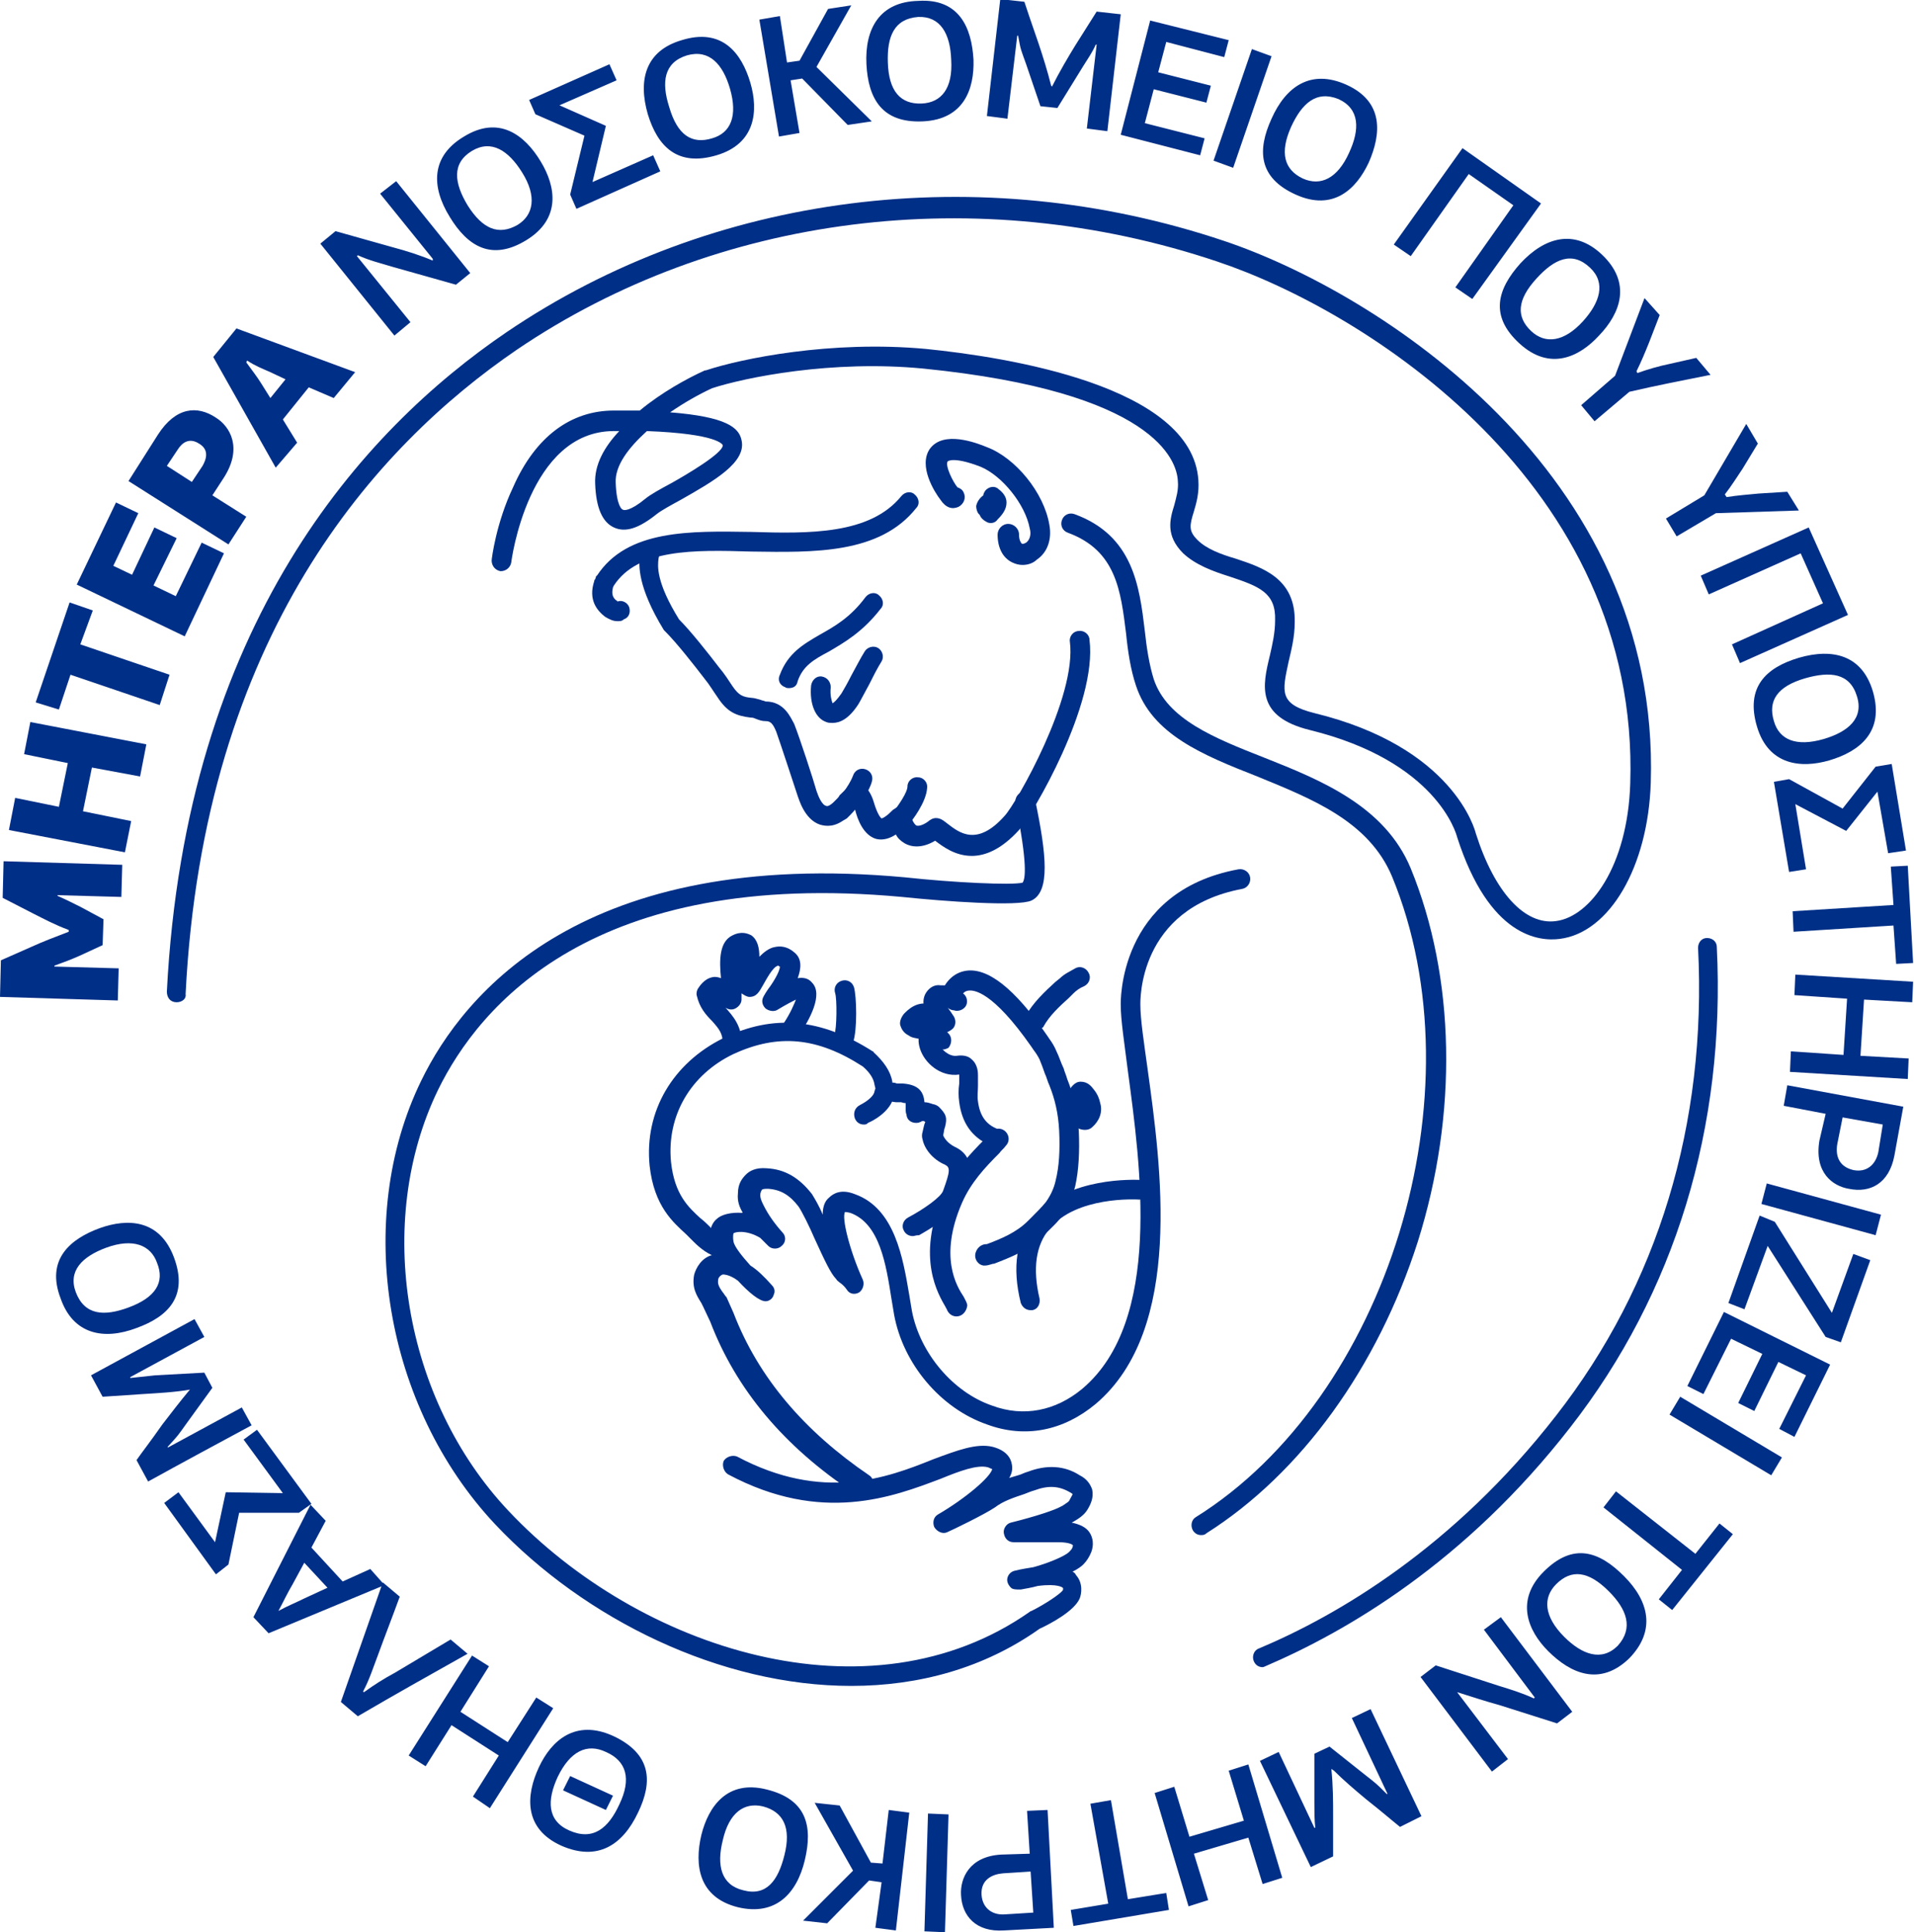 <svg xmlns="http://www.w3.org/2000/svg" width="214.5" height="216.5" viewBox="0 0 214.5 216.5">
  <path fill="#002F87" d="M110.4 141.8h-.2c-.6-.1-1-.7-.9-1.3.1-.5.5-1.1 1.3-1.1 1.6-.6 3.3-1.3 4.6-2.6l.4-.4c.6-.6 1.1-1.1 1.6-1.7.5-.7.9-1.5 1.1-2.4.4-1.6.5-3.4.4-5.6-.1-2-.5-3.6-1.1-5.1-.2-.4-.3-.9-.5-1.3-.2-.6-.4-1.1-.6-1.6-.2-.4-.4-.7-.7-1.1l-.2-.3c-4.4-6.3-6.5-6.4-7.1-6.3-.7.1-.9.9-.9.9-.1.6-.7 1-1.3.8-.6-.1-1-.7-.8-1.3.2-1 1.1-2.3 2.6-2.6 2.5-.5 5.6 1.9 9.3 7.3l.2.3c.3.4.6.9.8 1.4.3.6.5 1.3.8 1.9.1.4.3.8.4 1.2.7 1.7 1.1 3.6 1.3 5.8.1 2.3 0 4.4-.4 6.2-.3 1.2-.8 2.2-1.4 3.2-.5.8-1.2 1.4-1.8 2l-.4.4c-1.6 1.6-3.7 2.4-5.5 3.1h-.1c-.4.1-.6.2-.9.2z"/>
  <path fill="#002F87" d="M111.4 128.4c-.2 0-.3 0-.5-.1-2-.9-3.1-2.5-3.4-4.8-.1-.7-.1-1.4 0-2.1v-1c-2.1.3-3.9-1.3-4.4-2.9-.5-1.6.3-2.3 1-2.6.6-.2 1.2 0 1.4.6.2.5 0 1-.3 1.3v.1c.2.6 1.1 1.5 2 1.4.7-.1 1.3 0 1.7.4.7.6.7 1.5.7 1.8v1.2c0 .6-.1 1.1 0 1.7.2 1.6.9 2.6 2.2 3.1.6.3.8.9.5 1.5-.1.2-.5.4-.9.4zm-6.8-12.5l.4 1-.4-1zM80.8 140.9h-.3c-1.1-.3-2-1-2.8-1.8l-.8-.8c-1.4-1.3-3.6-3.1-4.1-7.7-.6-6.1 2.6-11.5 8.3-14.3 5.6-2.7 10.9-2.2 16.7 1.5 0 0 .1 0 .1.1 1.1 1 1.9 2.1 2.1 3.3v.1s.3 0 .5.1H101.1c1.6.1 2.4.7 2.5 2.1.3 0 .7.1 1.1.3.5.3.6 1 .3 1.5s-1 .6-1.5.3c-.1 0-.2 0-.3.1-.1 0-.2.1-.3.1-.6.1-1.2-.2-1.3-.8v-.1c-.1-.2-.1-.4-.1-.7v-.6c-.1 0-.2 0-.5-.1h-.6c-.8-.1-2.1-.3-2.4-2-.1-.7-.6-1.4-1.3-2-5.1-3.3-9.5-3.7-14.5-1.4-4.8 2.3-7.5 6.9-7 12.1.4 3.7 2 5.1 3.3 6.3.4.3.8.7 1.1 1 .4.5 1 .9 1.7 1.1.6.2.9.8.7 1.4-.3.6-.7.9-1.2.9z"/>
  <path fill="#002F87" d="M105.6 117.6c-.3 0-.6-.1-.8-.3-.3-.4-.8-.6-1.3-.8-.1 0-.3-.1-.5-.1-.4-.1-.8-.1-1.2-.4-.6-.3-.8-.8-.9-1.1-.1-.3 0-.8.4-1.3.4-.4 1.5-1.6 3.2-1 .5-.2 1.2 0 1.4.5.3.5 0 1.2-.5 1.5-.1.1-.3.1-.4.2.5.3.9.6 1.3 1s.4 1.1 0 1.6c-.2.1-.4.2-.7.2zM102.3 138.5c-.4 0-.8-.2-1-.6-.3-.5-.1-1.2.5-1.5 1.7-.9 3.7-2.3 3.9-3 .8-2.2.8-2.6.2-2.9-1.4-.6-2.3-1.8-2.5-2.8-.1-.3-.1-.6 0-.9.1-.5.2-.9.3-1.1l-.1-.1c-.4-.4-.4-1.1 0-1.6.4-.4 1.1-.4 1.6 0 .8.8 1 1.2.7 2.3-.1.2-.1.5-.2.9.1.3.5.9 1.3 1.3 2.6 1.2 1.6 3.9 1 5.6-.7 1.9-4.3 3.9-5 4.3-.4 0-.5.1-.7.1zm3.1-10.8zm-1.6-1.8zM111.1 58.6c-.2 0-.3 0-.5-.1-.4-.2-.7-.5-.8-.8l-.1-.1c-.2-.2-.3-.6-.3-.9.1-.5.4-.9.8-1.2 0-.2.1-.3.2-.5.4-.5 1.1-.6 1.5-.2.4.3.9.8.9 1.5 0 .8-.5 1.4-1 1.9-.2.3-.5.4-.7.4z"/>
  <path fill="#002F87" d="M105.9 115.7c-.4 0-.7-.2-.9-.5l-.4-.6c-.3-.5-.6-.9-.9-1.4-.3-.6-.3-1.4.1-2 .4-.6 1-.9 1.6-.8h.2c.4 0 1.4 0 2 .8h.1c.6.2.8.9.6 1.4-.2.5-.9.8-1.4.6-.2 0-.5-.1-.7-.3.1.1.2.3.3.4l.4.6c.3.5.2 1.2-.3 1.5-.3.2-.5.3-.7.3zm-.7-3.1zm2.6-1zM107.2 147.5c-.5 0-.9-.3-1.1-.8 0-.1-.1-.1-.1-.2-.8-1.4-3.4-5.5-.3-12.6 1.2-2.7 3-4.6 4.7-6.3.2-.3.5-.5.7-.8.4-.4 1.1-.5 1.6 0 .4.4.5 1.1 0 1.6-.2.3-.5.5-.7.8-1.6 1.6-3.2 3.3-4.2 5.6-2.6 6-.6 9.3.2 10.5.2.4.4.7.4 1-.1.7-.6 1.2-1.2 1.2zm-1.1-1.1zM114.6 63.3c-.4 0-.8-.1-1.2-.3-1-.5-1.6-1.6-1.6-3.1 0-.6.5-1.2 1.2-1.2.6 0 1.2.5 1.2 1.2 0 .6.2.9.3 1 .1.1.3 0 .5-.1.4-.3.6-.9.4-1.6-.5-2.7-3.1-5.9-5.5-6.9-3.1-1.2-3.7-.6-3.7-.6-.3.5.6 2.3 1.1 2.9.3.1.6.3.7.6.3.6 0 1.3-.6 1.6-.7.3-1.4.1-2-.8-.7-.9-2.5-3.8-1.2-5.7 1.5-2.1 5.2-.7 6.4-.2 3.2 1.2 6.4 5.1 7 8.7.3 1.6-.2 3.1-1.4 3.9-.4.4-1 .6-1.6.6zM69.2 69.6c-.5 0-.9-.2-1.4-.5-.9-.7-1.9-1.9-1.2-4 0-.1 0-.1.1-.2l.1-.3s0-.1.1-.1c3.4-5.2 10.5-5 17.3-4.9 6.5.2 13.3.3 16.8-4 .4-.5 1.1-.6 1.5-.2.5.4.6 1.1.2 1.5-4.1 5.2-11.5 5-18.5 4.9-6.5-.2-12.7-.3-15.4 3.8l-.1.2c-.2.8 0 1.2.4 1.5 0 0 .1 0 .1.1.5-.2 1.1.1 1.3.6.2.6 0 1.2-.6 1.4-.2.2-.4.2-.7.2zM94.6 117.5c-.1 0-.2 0-.4-.1-.6-.2-.9-.8-.7-1.4.3-.8.3-4.1.1-4.7-.2-.6.1-1.2.7-1.4.6-.2 1.2.1 1.4.7.3 1 .4 4.8-.1 6.2-.1.4-.5.7-1 .7zM96.8 126c-.4 0-.8-.2-1-.7-.2-.6 0-1.2.6-1.5.6-.3 1.5-.9 1.6-1.5.1-.6.7-1 1.3-.9.6.1 1 .7.9 1.3-.3 1.9-2.6 3-2.9 3.1-.2.2-.3.2-.5.2zM82.1 118c-.7 0-1.1-.5-1.1-1.1 0-1.1-.4-1.6-1.2-2.5-.7-.7-1.4-1.5-1.7-2.8-.1-.3 0-.6.1-.8.2-.3.7-1.1 1.6-1.3.4-.1.7 0 1 .1-.2-2-.2-4.1 1.3-4.8 1-.5 1.7-.2 2.1 0 .7.5.9 1.4.9 2.4.5-.5 1.1-1 1.8-1.1.5-.1 1.3-.1 2.1.6.9.7.8 1.8.4 2.9.6-.1 1.2 0 1.6.5 1.3 1.3-.3 4.2-1.4 5.8-.3.5-1 .6-1.5.3s-.6-1-.3-1.5c.8-1.2 1.2-2.2 1.4-2.7-.4.2-1 .5-2 1.1-.4.3-1 .2-1.4-.1-.4-.4-.5-.9-.2-1.4.1-.2.3-.5.5-.8.4-.5 1.3-1.9 1.3-2.5-.1 0-.1-.1-.2-.1-.6.1-1.4 1.7-1.7 2.2-.4.7-.7 1.3-1.5 1.3-.3 0-.6-.2-.9-.4v.7c0 .4-.3.8-.7 1-.4.2-.8.1-1.1-.1.8.9 1.9 2.1 1.8 4.1.1.6-.4 1-1 1zM88.4 77.1c-.1 0-.3 0-.4-.1-.6-.2-.9-.8-.6-1.4.9-2.4 2.6-3.4 4.5-4.5 1.6-.9 3.4-1.9 5.1-4.2.4-.5 1.1-.6 1.5-.2.5.4.6 1.1.2 1.5-2 2.6-4.1 3.8-5.8 4.8-1.7.9-2.9 1.6-3.5 3.3-.1.6-.5.8-1 .8zM93.3 81c-.2 0-.5 0-.7-.1-1.2-.4-1.9-2-1.7-4.1.1-.6.6-1.1 1.2-1 .6.1 1 .6 1 1.2-.1.9.1 1.5.2 1.8.2-.1.5-.4 1-1.1.3-.5.7-1.2 1.1-2 .5-.9 1-1.9 1.5-2.7.3-.5 1-.7 1.5-.4.5.3.7 1 .4 1.5-.5.8-1 1.8-1.4 2.6-.5.9-.9 1.7-1.2 2.2-1.1 1.7-2.1 2.1-2.9 2.1zm.1-2.1zM101 92.7c-.2 0-.5-.1-.7-.2-.5-.4-.6-1.1-.2-1.5.6-.8 1.6-2.2 1.6-2.9 0-.6.6-1.1 1.2-1 .6 0 1.1.6 1 1.2-.1 1.6-1.7 3.7-2.1 4.1-.2.2-.5.3-.8.3z"/>
  <path fill="#002F87" d="M108.9 95.9c-1.9 0-3.3-1.1-4.1-1.7-1.5.9-2.7.7-3.4.3-.5-.3-.8-.6-1-1-.6.4-1.4.7-2.2.5-1.4-.4-2.1-2.1-2.4-3.4l-.1.1c-.1.1-.1.2-.2.3-.2.2-.4.5-.7.7-1.2 1-2.2.9-2.9.7-1.8-.6-2.4-3-2.5-3.2-.3-.9-1.9-5.8-2.4-7.2-.4-1-.7-1.2-1.2-1.2-.4 0-.7-.1-1.2-.3-.2-.1-.4-.1-.5-.1-1.6-.2-2.6-.6-3.7-2.3-.5-.7-.9-1.4-1.4-2-1.3-1.7-3.2-4.1-4.4-5.3l-.2-.2c-3-4.9-2.8-7.3-2.7-8.3-.1-.3-.1-.7.1-1 .3-.5 1-.6 1.5-.3.7.4.6 1.2.5 1.6-.1.8-.3 2.6 2.3 6.8 1.3 1.3 3.2 3.7 4.5 5.4.6.7 1.1 1.5 1.5 2.1.7 1 1.1 1.2 2.2 1.3.2 0 .5.1.9.2.2.1.4.1.6.2 2.1 0 2.8 1.8 3.2 2.5.6 1.5 2.2 6.4 2.5 7.5.2.6.6 1.6 1.1 1.7.2.1.6-.2.8-.4l.4-.4c.1-.1.2-.2.3-.4.6-.6 1.3-1.2 1.4-1.2.5-.4 1.1-.3 1.5.2.3.4.7 1 .9 1.7.5 1.7.9 1.9.9 1.9.1 0 .5-.2 1-.7.2-.2.3-.3.5-.4.1-.1.3-.2.4-.2.4-.1.9 0 1.2.4.2.2.2.5.2.7.1.3.3.8.6 1 .3.1.9-.1 1.5-.6.3-.2.6-.3 1-.2.4.1.6.3 1 .6 1.3 1 3.3 2.6 6.4-.9 1.3-1.4 8.1-13.3 7.3-19.5-.1-.6.4-1.2 1-1.2.6-.1 1.2.4 1.2 1 .9 7.2-6.4 19.6-7.9 21.3-2 2.2-3.8 2.9-5.3 2.9zM121.6 126.6c-.5 0-1-.2-1.5-.7l-.1-.1s-.1 0-.1-.1c-.2-.1-.4-.3-.7-.6-.2-.2-.7-.9-.2-1.8.1-.2.3-.5.6-.7 0-.1.1-.2.1-.3.3-.4.7-1.1 1.4-1.1.8 0 1.2.5 1.5.9.4.5.6 1 .7 1.5.3 1-.1 2-.9 2.7-.2.2-.5.3-.8.3zm-1.6-2.7c0 .1 0 .1 0 0 0 .1 0 .1 0 0zM115.8 115.5c-.2 0-.4 0-.5-.1-.5-.3-.7-1-.4-1.5.9-1.6 2.2-2.8 3.4-3.9l.5-.4c.5-.5 1.2-.8 1.7-1.1.5-.3 1.2-.1 1.5.5.3.5.1 1.2-.5 1.5-.5.2-.9.5-1.2.8l-.5.5c-1.1 1-2.2 2-2.9 3.3-.3.2-.7.4-1.1.4zM115.5 146.8c-.5 0-.9-.3-1.1-.8-1-4-.5-7.3 1.5-9.7 3.8-4.5 11.4-4.1 11.8-4.1.6 0 1.1.6 1 1.2 0 .6-.6 1.1-1.2 1-.1 0-6.9-.4-9.9 3.3-1.5 1.8-1.9 4.4-1.1 7.8.1.6-.2 1.2-.8 1.3h-.2z"/>
  <path fill="#002F87" d="M96.2 167.4c-.2 0-.4-.1-.6-.2-7.7-5.1-13.1-11.5-16-19.1l-.8-1.7-.2-.4c-.5-.8-1.1-1.7-.8-3.2.2-.7.8-1.9 2.1-2.2h.2c-.3-.4-.4-.8-.5-1.1-.2-1.2 0-2.3.7-2.9.5-.5 1.6-.8 2.9-.7v-.1c-.3-.5-.6-1.2-.5-2.1 0-1.1.5-1.7.9-2.1.4-.4 1.1-.8 2.3-.7 2.1.1 3.7 1.1 5.1 2.9.3.5.8 1.3 1.2 2.3 0-.8.2-1.5.7-1.9.5-.5 1.4-1 2.9-.4 4.5 1.6 5.4 7.2 6.1 11.3l.3 1.8c.9 4.7 4.6 9.1 9 10.6 3.5 1.3 7.1.6 10.1-1.9 9-7.6 6.5-25.1 5.1-35.6-.4-3.2-.8-5.7-.8-7.4 0-.1-.4-12.7 13.2-15.2.6-.1 1.2.3 1.3.9.1.6-.3 1.2-.9 1.3-11.7 2.2-11.4 12.6-11.4 13 0 1.6.4 4.2.8 7.1 1.5 10.9 4.1 29.2-5.8 37.6-3.6 3-7.9 3.9-12.2 2.3-5.2-1.8-9.4-6.8-10.4-12.3l-.3-1.8c-.6-3.8-1.3-8.4-4.6-9.6-.4-.1-.6-.1-.6-.1-.4.6.5 4.3 2 7.6.2.5 0 1.1-.4 1.4-.5.3-1.1.2-1.4-.3-.2-.3-.5-.6-.8-.8-.1-.1-.3-.2-.4-.4-.6-.6-1.3-2.1-2.4-4.5-.6-1.4-1.4-3-1.8-3.6-1-1.3-2-1.9-3.4-2-.3 0-.6 0-.7.1-.1.1-.2.4-.2.6 0 .3.1.6.3 1l.1.2c.5 1 1.2 2 2.1 3 .4.4.4 1.1-.1 1.5-.4.4-1.1.4-1.5 0l-.9-.9c-1.5-.9-2.8-.7-3-.5 0 0-.1.3 0 .9.1.6 1 1.7 1.9 2.7.8.5 1.6 1.3 2.4 2.2.3.3.4.7.2 1.1-.1.4-.5.7-.9.7-.7 0-1.9-1-3.1-2.3-.8-.6-1.4-.7-1.7-.7-.3.1-.5.4-.5.5-.1.5 0 .8.5 1.5.1.1.2.3.3.4 0 0 0 .1.1.1l.8 1.8c2.8 7.3 8 13.3 15.2 18.2.5.3.6 1 .3 1.5-.8.5-1.1.6-1.5.6zm-10.6-23.6z"/>
  <path fill="#002F87" d="M95.4 188.9c-14.6 0-29.8-7.4-39.9-18.1-12.4-13.2-15.9-34.1-8.3-49.7 4.8-9.9 18.3-26.1 54.2-22.8 5.5.6 12 .9 13.2.6.3-.4.6-2-.8-8.9-.1-.6.3-1.2.9-1.3.6-.1 1.2.3 1.3.9 1.3 6.2 1.7 10.3-.4 11.3-1.5.7-9.7.1-14.5-.4-34.6-3.2-47.4 12.2-52 21.6-7.2 14.8-3.9 34.7 7.9 47.2 14.6 15.5 40.4 23.9 58.4 11.3 0 0 .1-.1.2-.1 1.6-.8 3.2-1.9 3.5-2.3 0 0 .1-.2 0-.3 0 0-.5-.5-2.8-.2-.7.2-1.4.3-1.9.4h-.1c-.4 0-.8 0-1-.2-.3-.3-.5-.7-.4-1.1.1-.4.4-.7.8-.8.8-.2 1.5-.3 2.1-.4 1.5-.4 3.5-1.2 4-1.7.2-.2.4-.4.4-.6.1-.1 0-.2 0-.2s-.3-.3-1.6-.3h-5c-.6 0-1-.4-1.1-1-.1-.5.3-1.1.8-1.2 2.8-.7 4.9-1.4 5.6-1.8l.2-.1c.4-.3.7-.4.8-.7.2-.4.3-.5.3-.6 0 0-.1-.1-.3-.2-1.2-.7-2.4-.8-4-.2-.4.1-.8.3-1.1.4-1.2.4-2.4.8-3.3 1.5-1.2.8-4.7 2.5-5.4 2.8-.5.2-1.1-.1-1.4-.6-.2-.5-.1-1.1.4-1.4 3.1-1.8 5.9-4.2 6.1-5.1-.1 0-.2-.1-.5-.2-1.2-.3-3.1.4-5.3 1.3-5.3 2-13.3 5.1-23.8-.5-.5-.3-.7-1-.5-1.5.3-.5 1-.7 1.5-.5 9.6 5.1 16.8 2.4 22 .3 2.7-1 4.8-1.8 6.6-1.4 1.6.4 2.1 1.3 2.2 2 .1.5 0 1-.3 1.5.3-.1.7-.2 1-.3.4-.1.7-.3 1.1-.4 2.1-.8 4.1-.7 5.8.4.8.4 1.2 1 1.4 1.6.2.9-.2 1.7-.5 2.2-.4.7-1.1 1.1-1.6 1.4l-.2.1c.9.2 1.6.5 2 1.1.4.6.5 1.4.2 2.2-.2.5-.5 1-.9 1.4-.2.2-.6.5-1.2.8.2.1.3.2.4.4.8.9.6 2.1.4 2.6-.6 1.4-3.2 2.8-4.5 3.4-6.2 4.4-13.5 6.4-21.1 6.4zM141.5 186.8c-.4 0-.8-.2-1-.7-.2-.5 0-1.2.6-1.4 8.8-3.7 21.8-11.3 33.3-26.1 11.4-14.6 16.9-32.7 15.9-52.4 0-.6.4-1.1 1-1.1s1.1.4 1.1 1c1 20.2-4.7 38.8-16.4 53.8-11.8 15.2-25.1 22.9-34.2 26.8 0 0-.2.1-.3.1zM134.6 172c-.4 0-.7-.2-.9-.5-.3-.5-.2-1.2.3-1.5 21.5-13.4 32-47.6 22-71.8-2.6-6.2-9-8.7-15.1-11.2-6.1-2.4-11.8-4.7-13.6-10.2-.6-1.8-.9-3.8-1.1-5.8-.6-4.8-1.1-9.3-6.5-11.3-.6-.2-.9-.8-.7-1.4.2-.6.8-.9 1.4-.7 6.6 2.4 7.3 8.1 7.9 13.1.2 1.9.5 3.8 1 5.4 1.5 4.5 6.8 6.6 12.4 8.8 6.3 2.5 13.5 5.4 16.4 12.4 5 12.2 5.3 27.5.8 41.8-4.5 14.1-13.1 26-23.7 32.7-.2.2-.4.2-.6.2z"/>
  <path fill="#002F87" d="M19.8 112.3c-.7 0-1.1-.5-1.1-1.2C20.8 70 40.6 48.2 56.8 37.2c23-15.6 53-19.4 80.4-10.2 17 5.7 48.9 25.8 47.8 60.7-.3 9.4-4.6 16.8-10.2 17.5-2.3.3-7.9-.2-11.5-11.4-.1-.4-2.3-8.5-16.5-12-6.1-1.5-5.3-5-4.5-8.3.3-1.3.6-2.6.6-4 .1-3.1-1.8-3.8-5.1-4.9-1.9-.6-3.8-1.3-5.2-2.6-2-2-1.5-3.8-1-5.4.2-.8.5-1.7.4-2.7-.1-2.3-2.6-10-28.5-12.6-10.3-1-20 1-23.7 2.2-1.5.7-3.1 1.6-4.7 2.7 6.3.5 7.7 1.7 8 3.1.6 2.5-3.1 4.6-6.8 6.7-1.1.6-2.2 1.2-2.7 1.6-2 1.6-3.5 2.1-4.8 1.5-1.3-.6-2-2.2-2.1-4.9-.1-2.1 1-4.1 2.7-5.9h-.6c-9.6 0-11.5 14.6-11.5 14.7-.1.6-.6 1-1.2 1-.6-.1-1-.6-1-1.2 0-.2.5-4.2 2.4-8.2C60 48.9 64 46 68.8 46h2.9c2.4-2 5.3-3.6 7.3-4.5h.1c3.9-1.3 14-3.4 24.7-2.4 8.9.9 29.8 4.1 30.5 14.7.1 1.4-.2 2.5-.5 3.5-.5 1.6-.6 2.2.4 3.2s2.6 1.6 4.3 2.1c3 1 6.7 2.2 6.6 7.1 0 1.7-.4 3.2-.7 4.5-.7 3.3-1.1 4.7 2.9 5.7 15.6 3.8 18 13.1 18.1 13.5 2.1 6.6 5.5 10.3 9 9.8 3.8-.5 8-6.1 8.3-15.4 1.1-33.6-29.8-53-46.3-58.5-26.8-9-56.1-5.3-78.5 9.9-15.8 10.8-35.1 32-37.1 72.2.1.5-.4.9-1 .9zm52.7-64c-2.1 1.9-3.6 3.9-3.5 5.8.1 2.6.7 3 .8 3 .1.1.8.2 2.5-1.2.6-.5 1.7-1.1 3-1.8 1.6-.9 5.7-3.3 5.7-4.2 0-.1-.6-1.3-8.5-1.6z"/>
  <path fill="#002F87" d="M94.1 92c-.3 0-.6-.1-.8-.3-.4-.4-.4-1.1 0-1.6 1.8-1.7 2.3-3.2 2.3-3.2.2-.6.8-.9 1.4-.7.6.2.9.8.7 1.4 0 .1-.6 2-2.8 4.1-.3.2-.6.3-.8.3z"/>
  <g>
    <path fill="#002F87" d="M6.5 100.4c.9.4 1.7.8 2.5 1.2l2.6 1.4-.1 2.9-2.6 1.2c-.9.4-1.7.7-2.8 1.1v.1l7.2.2-.1 3.6-13.2-.4.1-4.1 3.4-1.5c1.3-.6 2.9-1.2 4.2-1.7v-.2c-1.6-.6-2.7-1.2-3.9-1.8l-3.5-1.8.1-4.1 13.3.4-.1 3.6-7.2-.2.1.1zM10.3 86l-1 4.9 5.4 1.1-.7 3.5L1 93l.7-3.6 4.9 1 1-4.9-4.9-1 .7-3.6 13 2.5-.7 3.6-5.4-1zM19 75.6L17.9 79l-10-3.4-1.3 3.9-2.6-.8 3.8-11.2 2.6.9L9 72.2l10 3.4zM8.6 65.5l4.4-9.2 2.5 1.2-2.8 5.9 2.1 1 2.5-5.3 2.5 1.2-2.6 5.3 2.5 1.2 2.9-6 2.5 1.2-4.4 9.3-12.1-5.8zM23.8 55.5l3.8 2.4-2 3.1-11.2-7.1 3.3-5.2c2-3.1 4.4-3.3 6.5-1.9 1.6 1 3 3.4.9 6.7l-1.3 2zm-5.1-3.3l2.8 1.8 1.2-1.8c.4-.7.8-1.8-.4-2.5-1.1-.7-1.9-.1-2.4.7l-1.2 1.8zM34.6 43.4L31.7 47l1.6 2.6-2.4 2.8-7-12.4 2.6-3.2 13.3 4.9-2.4 2.9-2.8-1.2zm-7-2.8c.8 1.1 1.2 1.6 1.7 2.4l1 1.6 1.7-2.1-1.7-.8c-.9-.4-1.7-.7-2.6-1.3l-.1.2zM48.5 29l-5.9-7.3 1.8-1.4 8.3 10.3-1.6 1.3-7.1-2c-1.3-.4-2.6-.7-3.9-1.3l-.1.1 6 7.4-1.8 1.5-8.3-10.3 1.7-1.4 6.4 1.8c1.5.4 3.1.9 4.5 1.5V29zM60.6 18.1c1.7 2.8 2.3 6.4-1.6 8.8-3.9 2.4-6.6.7-8.6-2.6-2.1-3.4-2.1-6.8 1.6-9 3.9-2.4 6.8-.2 8.6 2.8zM52.4 23c1.7 2.7 3.5 3.4 5.6 2.2 1.8-1.1 2.2-3.2.5-5.9-1.5-2.4-3.4-3.7-5.6-2.4-2.3 1.4-2 3.6-.5 6.1zM65.5 15.2L60 12.8l-.7-1.6 9-4 .8 1.8-6.4 2.8 5.2 2.3-1.5 6.3 6.8-3 .8 1.8-9.4 4.2-.7-1.6 1.6-6.6zM84.1 9.3c.9 3.1.6 6.8-3.8 8.1-4.4 1.3-6.6-1-7.7-4.6-1.1-3.8-.3-7.1 3.8-8.3 4.5-1.4 6.7 1.4 7.7 4.8zM75 12c.9 3.1 2.5 4.2 4.8 3.5 2.1-.6 2.9-2.5 2-5.6-.8-2.7-2.3-4.4-4.8-3.7-2.6.8-2.9 3-2 5.8zM88.2 7l1.4-.2L92.8 1l2.6-.4-3.9 6.9 6.2 6.1-2.7.4-5.1-5.2-1.3.2 1 5.9-2.3.4-2.2-13.1 2.3-.4.8 5.2zM109.1 6.7c.1 3.3-1.1 6.7-5.7 6.9-4.6.2-6.1-2.6-6.3-6.4-.2-4 1.5-7 5.8-7.1 4.6-.3 6 3 6.2 6.6zm-9.6.3c.1 3.2 1.4 4.7 3.8 4.6 2.2-.1 3.5-1.7 3.3-4.9-.1-2.9-1.2-4.9-3.7-4.8-2.7.2-3.5 2.2-3.4 5.1zM117.9 9.7c.8-1.6 1.8-3.3 2.6-4.6l2.4-3.8 2.7.3-1.5 13.1-2.3-.3 1.1-9.4h-.1c-.4.9-.9 1.6-1.4 2.4l-2.9 4.7-1.9-.2-1.6-4.7c-.6-1.7-.6-1.5-.9-3.2h-.1l-1.1 9.3-2.3-.3c.5-4.4 1-8.8 1.5-13.1l2.7.3c.4 1.2.8 2.4 1.6 4.7.5 1.5 1 3.1 1.4 4.7l.1.1zM128.9 2.3l8.8 2.2-.5 1.9-6.5-1.7-.9 3.4 5.9 1.5-.5 1.9-5.9-1.5-1 3.8 6.7 1.7-.5 1.9-8.9-2.3 3.3-12.8zM140.3 5.5l2.2.8-4.3 12.5-2.2-.8 4.3-12.5zM153.4 18.2c-1.4 3-4 5.5-8.2 3.6-4.2-1.9-4.3-5-2.7-8.5 1.6-3.6 4.4-5.6 8.4-3.8 4.2 1.9 3.9 5.5 2.5 8.7zm-8.7-4c-1.3 2.9-.8 4.8 1.3 5.8 2 .9 3.9 0 5.2-2.9 1.2-2.6 1.2-4.9-1.2-6-2.5-1-4.1.5-5.3 3.1zM169.6 23l-5-3.5-6.5 9.2-1.9-1.3 7.7-10.8 8.8 6.2-7.7 10.7-1.9-1.3 6.5-9.2zM179.2 37.6c-2.2 2.4-5.5 4-8.9.9-3.4-3.1-2.5-6.1.1-9 2.7-2.9 6-3.9 9.1-1 3.4 3.2 2.1 6.6-.3 9.1zm-7-6.4c-2.2 2.4-2.3 4.3-.6 5.9 1.6 1.5 3.7 1.2 5.8-1.1 1.9-2.1 2.6-4.3.8-6-2-1.9-4-1-6 1.2zM183.5 41.8c1.1-.4 2.5-.8 3.5-1l3.1-.7 1.6 1.9c-3 .6-6.1 1.2-9.1 1.9l-3.9 3.3-1.5-1.8 3.8-3.3 3.3-8.7 1.7 1.9-1.2 3.1c-.4 1-.9 2.2-1.4 3.2l.1.2zM193.5 55.7c1.2-.2 2.6-.3 3.6-.4l3.2-.2 1.3 2.1-9.3.3-4.4 2.6-1.2-2 4.3-2.6 4.7-8 1.3 2.2-1.7 2.8c-.6.9-1.3 2-2 2.9l.2.3zM204.3 67.6l-2.5-5.6-10.3 4.6-.9-2.1 12.1-5.4 4.4 9.8-12.1 5.4-.9-2.1 10.2-4.6zM205 85.2c-3.1.9-6.8.6-8.1-3.8-1.3-4.4 1-6.6 4.7-7.7 3.8-1.1 7.1-.3 8.3 3.8 1.3 4.5-1.5 6.7-4.9 7.7zm-2.7-9.2c-3.1.9-4.2 2.5-3.5 4.8.6 2.1 2.5 2.9 5.6 2 2.7-.8 4.5-2.3 3.7-4.8-.8-2.6-3-2.8-5.8-2zM206.5 90.6l3.7-4.7 1.8-.3 1.6 9.7-2 .3-1.2-6.9-3.5 4.4-5.7-3 1.2 7.3-1.9.3-1.7-10.1 1.7-.3 6 3.3zM201 104.4l-.1-2.3 11.3-.7-.3-4.3 1.9-.1.6 10.9-1.9.1-.3-4.3-11.2.7zM206.6 118.2l.4-6.3-5.9-.4.1-2.3 13.2.8-.1 2.3-5.4-.3-.4 6.3 5.4.3-.1 2.3-13.2-.8.1-2.3 5.9.4zM204.6 124.8l-4.7-.9.4-2.3 13 2.4-1 5.5c-.6 3.1-2.7 4.2-5.1 3.7-1.8-.3-3.9-1.8-3.3-5.4l.7-3zm6.4 1.2l-4.5-.8-.6 3c-.2 1.2.1 2.5 1.8 2.9 1.5.3 2.5-.6 2.8-2l.5-3.1zM210.8 136.1l-.6 2.3-12.8-3.5.6-2.3 12.8 3.5zM198.9 136.9l6.4 10.2 2.4-6.6 1.9.7-3.3 9.2-1.7-.6-6.5-10.2-2.6 7.1-1.8-.7 3.5-9.8 1.7.7zM205.1 152.9l-4 8.1-1.7-.9 3-6-3.1-1.5-2.7 5.5-1.8-.9 2.7-5.5-3.5-1.7-3.1 6.2-1.8-.9 4.1-8.3 11.9 5.9zM199.7 163.3l-1.2 2-11.4-6.8 1.2-2 11.4 6.8zM179.7 168.9l1.4-1.8 8.9 7 2.7-3.4 1.5 1.2-6.8 8.5-1.5-1.2 2.6-3.3-8.8-7zM173.5 185c-2.3-2.3-3.7-5.7-.5-8.9 3.3-3.3 6.2-2.3 9 .5s3.6 6.1.6 9.2c-3.3 3.2-6.6 1.7-9.1-.8zm6.8-6.7c-2.3-2.3-4.2-2.5-5.9-.8-1.5 1.5-1.4 3.6.9 5.9 2 2 4.2 2.8 6 1 1.8-2 1-4.1-1-6.1zM163.3 189.6l5.7 7.5-1.8 1.4-8-10.6 1.7-1.3 7.1 2.3c1.3.4 2.6.8 3.9 1.4l.1-.1-5.7-7.6 1.9-1.4 8 10.6-1.7 1.3-6.3-2c-1.8-.5-3.3-1-4.9-1.5zM149.2 198.2c.2 1.8.2 3.7.2 5.3v4.5l-2.5 1.2-5.7-11.9 2.1-1 4 8.5h.1c-.1-1-.1-1.8-.1-2.8v-5.5l1.7-.8 3.9 3.1c1.4 1.1 1.3 1 2.5 2.2h.1l-4-8.5 2.1-1 5.7 12-2.4 1.2c-1-.8-1.9-1.6-3.8-3.1-1.2-1-2.5-2.1-3.6-3.2l-.3-.2zM133.3 205.8l6.1-1.8-1.7-5.6 2.2-.7 3.8 12.7-2.2.7-1.6-5.2-6.1 1.8 1.6 5.2-2.2.7-3.8-12.7 2.2-.7 1.7 5.6zM122.2 202.1l2.3-.4 1.9 11.1 4.3-.7.3 1.9-10.7 1.8-.3-1.8 4.2-.7-2-11.2zM115.4 207.7l-.3-4.8 2.3-.1.7 13.2-5.6.3c-3.1.2-4.7-1.6-4.8-4-.1-1.8.9-4.3 4.5-4.5l3.2-.1zm.4 6.6l-.3-4.6-3.1.2c-1.2.1-2.5.7-2.4 2.4.1 1.5 1.2 2.3 2.6 2.2l3.2-.2zM105.9 216.5l-2.3-.1.4-13.2 2.3.1-.4 13.2zM98.8 210.9l-1.4-.2-4.7 4.8-2.7-.3 5.6-5.6-4.3-7.6 2.8.3 3.5 6.4 1.3.1.7-6 2.3.3-1.5 13.2-2.3-.3.7-5.1zM78.6 205.6c.8-3.2 2.9-6.2 7.3-5.1 4.5 1.1 5.2 4.1 4.3 7.9-.9 3.8-3.3 6.3-7.5 5.3-4.4-1.1-4.9-4.7-4.1-8.1zm9.3 2.3c.8-3.1-.1-4.9-2.4-5.5-2.1-.5-3.8.7-4.5 3.8-.7 2.8-.2 5 2.3 5.6 2.6.7 3.9-1.1 4.6-3.9zM60.4 198c1.4-3 4.1-5.4 8.3-3.5 4.3 2 4.5 5.1 2.8 8.6-1.7 3.6-4.5 5.5-8.6 3.7-4.2-1.9-4-5.6-2.5-8.8zm9 4.2c1.4-2.9.8-4.9-1.5-5.9-2.1-1-4-.1-5.4 2.8-1.2 2.6-1.2 4.9 1.3 6 2.7 1.2 4.4-.3 5.6-2.9zm-1.5.6l-4.8-2.2.8-1.6 4.8 2.2-.8 1.6zM51.6 191.8l5.3 3.4 3.2-5 1.9 1.2-7.1 11.2-1.9-1.3 2.9-4.6-5.3-3.4-2.9 4.6-1.9-1.2 7.1-11.2 1.9 1.2-3.2 5.1zM40.8 189.6c1.1-.8 2.2-1.5 3.5-2.2l6.2-3.7 1.9 1.6c-4.1 2.3-8.2 4.6-12.3 7l-1.9-1.6 4.7-13.4 1.9 1.6c-.8 2.2-1.7 4.5-2.5 6.7-.5 1.3-.9 2.6-1.6 3.9 0 .1.1.1.1.1z"/>
    <path fill="#002F87" d="M34.9 173.4l3.5 3.8 3.1-1.4 1.6 1.8-13 5.4-1.7-1.8 6.4-12.6 1.7 1.8-1.6 3zm-3.7 7.1c1.1-.6 1.9-.9 2.9-1.4l2.6-1.2-2.6-2.8-1.3 2.4c-.6 1-1 1.9-1.6 3zM26.8 169.5l-1.2 5.8-1.4 1.1-5.8-8 1.6-1.2 4.1 5.6 1.2-5.6 6.4.1-4.4-6 1.5-1.1 6.1 8.3-1.4 1h-6.7zM21.3 155.7c-1.7.3-3.7.4-5.3.5l-4.5.3-1.3-2.4 11.6-6.3 1.1 2-8.3 4.5v.1c1-.1 1.8-.2 2.8-.3l5.5-.3.9 1.7-2.9 4c-1 1.4-.9 1.3-2.1 2.6v.1l8.3-4.5 1.1 2c-3.9 2.1-7.8 4.2-11.6 6.3l-1.3-2.4c.7-1 1.5-2 2.9-4 1-1.3 2-2.6 3-3.8l.1-.1zM11.2 137.6c3.1-1.1 6.7-1 8.3 3.3 1.6 4.3-.6 6.6-4.2 7.9-3.7 1.4-7.1.7-8.5-3.3-1.7-4.4 1.1-6.7 4.4-7.9zm3.2 8.9c3-1.1 4.1-2.8 3.2-5-.7-2-2.7-2.8-5.7-1.7-2.7 1-4.3 2.6-3.4 5 1 2.6 3.2 2.7 5.9 1.7z"/>
  </g>
</svg>
